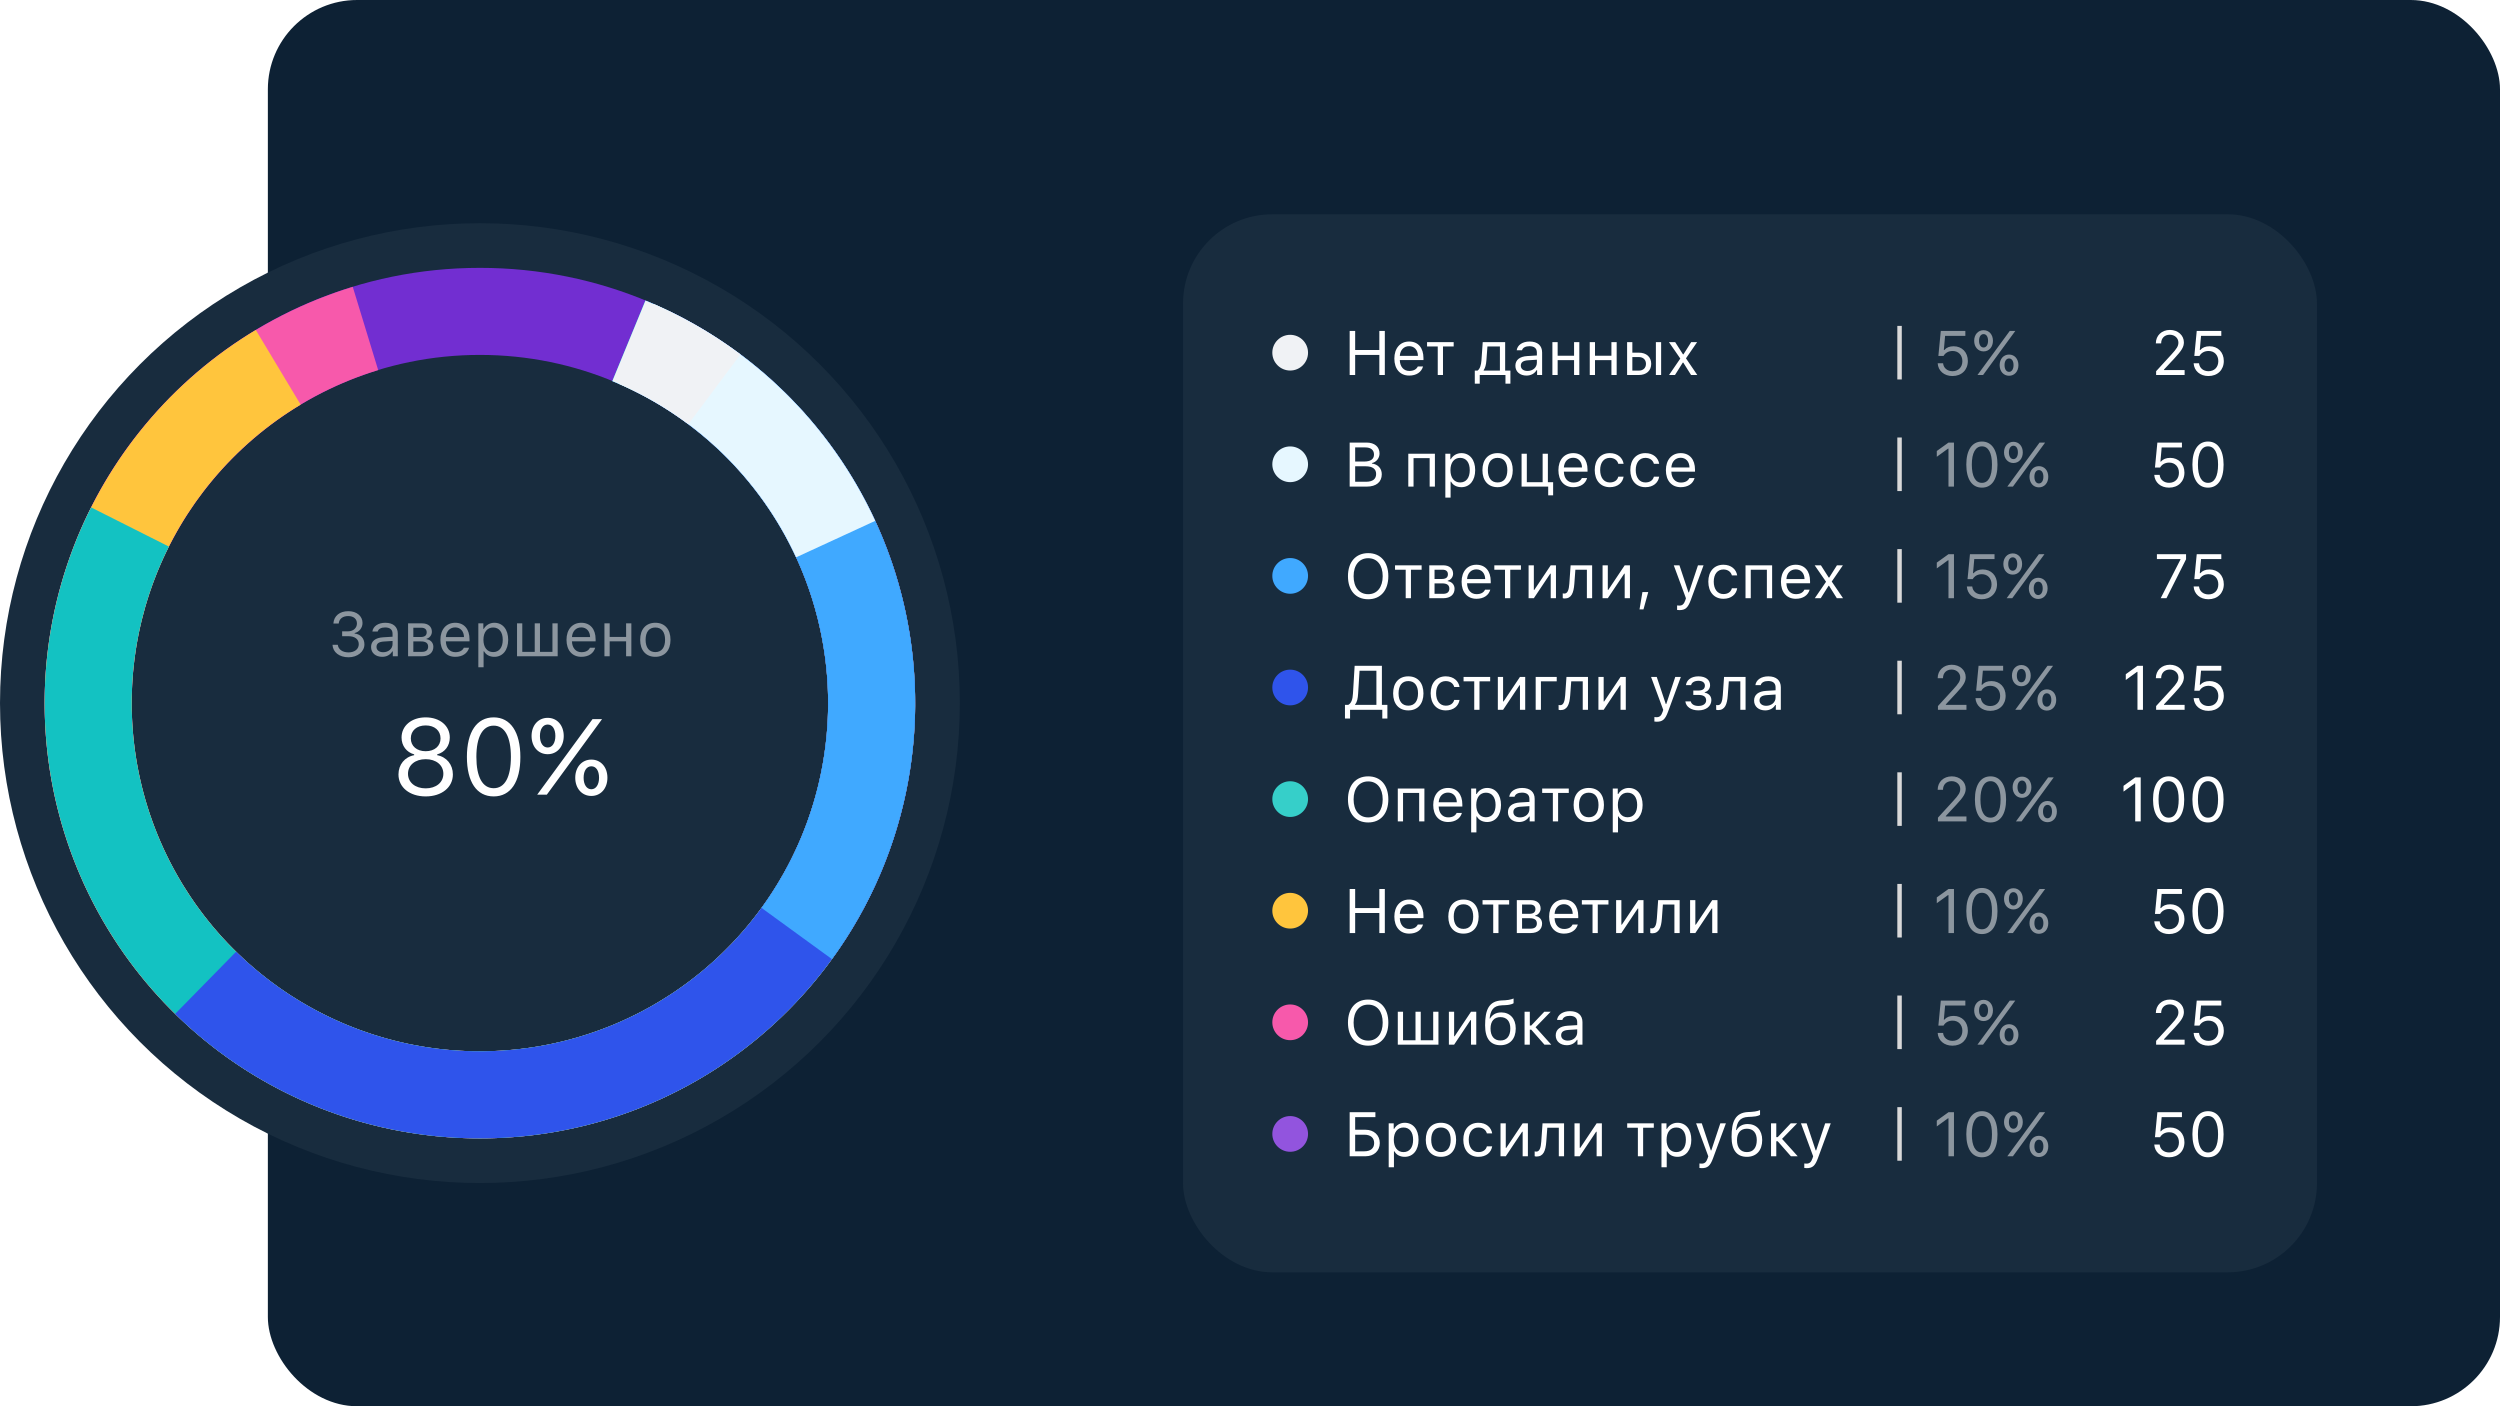 <?xml version="1.0" encoding="UTF-8"?> <svg xmlns="http://www.w3.org/2000/svg" width="560" height="315" viewBox="0 0 560 315" fill="none"><rect x="60" width="500" height="315" rx="20" fill="#0D2134"></rect><circle cx="107.5" cy="157.5" r="107.5" fill="#182C3E"></circle><g filter="url(#filter0_ddd_945_18233)"><rect x="265" y="39" width="254" height="237" rx="20" fill="#182C3E"></rect><circle cx="289" cy="70" r="4" fill="#F0F2F5"></circle><path d="M310.201 75H308.971V70.509H303.557V75H302.326V65.136H303.557V69.401H308.971V65.136H310.201V75ZM315.643 68.54C314.467 68.54 313.646 69.401 313.558 70.707H317.618C317.591 69.401 316.812 68.54 315.643 68.54ZM317.584 73.093H318.76C318.404 74.357 317.27 75.13 315.656 75.13C313.612 75.13 312.334 73.653 312.334 71.322C312.334 69.005 313.633 67.501 315.656 67.501C317.646 67.501 318.855 68.916 318.855 71.206V71.657H313.558V71.712C313.619 73.168 314.433 74.091 315.684 74.091C316.634 74.091 317.276 73.742 317.584 73.093ZM325.623 67.631V68.615H323.23V75H322.055V68.615H319.662V67.631H325.623ZM335.979 74.016V68.615H333.184L332.951 71.767C332.883 72.662 332.691 73.448 332.343 73.906V74.016H335.979ZM331.461 76.948H330.354V74.016H330.969C331.509 73.66 331.775 72.731 331.844 71.739L332.131 67.631H337.155V74.016H338.331V76.948H337.224V75H331.461V76.948ZM342.152 74.098C343.362 74.098 344.258 73.305 344.258 72.252V71.575L342.275 71.705C341.154 71.78 340.662 72.17 340.662 72.908C340.662 73.66 341.298 74.098 342.152 74.098ZM341.934 75.13C340.505 75.13 339.445 74.282 339.445 72.936C339.445 71.616 340.416 70.857 342.132 70.755L344.258 70.625V69.955C344.258 69.046 343.69 68.547 342.59 68.547C341.708 68.547 341.093 68.882 340.929 69.463H339.739C339.896 68.28 341.059 67.501 342.631 67.501C344.429 67.501 345.434 68.424 345.434 69.955V75H344.312V73.913H344.203C343.725 74.699 342.918 75.13 341.934 75.13ZM352.591 75V71.664H348.913V75H347.737V67.631H348.913V70.68H352.591V67.631H353.767V75H352.591ZM360.958 75V71.664H357.28V75H356.104V67.631H357.28V70.68H360.958V67.631H362.134V75H360.958ZM370.918 75V67.631H372.094V75H370.918ZM367.104 70.981H365.647V74.016H367.104C368.074 74.016 368.696 73.414 368.696 72.498C368.696 71.575 368.067 70.981 367.104 70.981ZM364.472 75V67.631H365.647V69.996H367.104C368.792 69.996 369.872 70.967 369.872 72.498C369.872 74.029 368.792 75 367.104 75H364.472ZM377.057 72.218H376.947L375.197 75H373.864L376.387 71.315L373.837 67.631H375.238L376.988 70.372H377.098L378.827 67.631H380.16L377.658 71.268L380.194 75H378.8L377.057 72.218Z" fill="white"></path><line x1="425.5" y1="64" x2="425.5" y2="76" stroke="#D9D9D9"></line><path d="M437.354 75.232C435.488 75.232 434.148 74.077 434.039 72.375H435.249C435.358 73.441 436.206 74.152 437.368 74.152C438.688 74.152 439.569 73.25 439.569 71.897C439.569 70.543 438.681 69.62 437.389 69.62C436.493 69.62 435.755 70.023 435.352 70.728H434.196L434.736 65.136H440.239V66.236H435.7L435.42 69.401H435.529C436.008 68.841 436.705 68.561 437.614 68.561C439.487 68.561 440.8 69.921 440.8 71.862C440.8 73.865 439.398 75.232 437.354 75.232ZM446.419 67.337C446.419 68.731 445.551 69.716 444.32 69.716C443.09 69.716 442.215 68.731 442.215 67.337C442.215 65.949 443.09 64.965 444.32 64.965C445.551 64.965 446.419 65.942 446.419 67.337ZM444.32 68.841C444.922 68.841 445.325 68.239 445.325 67.337C445.325 66.414 444.936 65.84 444.32 65.84C443.705 65.84 443.309 66.428 443.309 67.337C443.309 68.246 443.712 68.841 444.32 68.841ZM444.211 75H442.953L446.72 69.859L450.179 65.136H451.423L447.595 70.372L444.211 75ZM452.127 72.792C452.127 74.186 451.259 75.171 450.028 75.171C448.798 75.171 447.923 74.186 447.923 72.792C447.923 71.404 448.798 70.42 450.028 70.42C451.259 70.42 452.127 71.397 452.127 72.792ZM450.028 74.296C450.63 74.296 451.033 73.694 451.033 72.792C451.033 71.869 450.644 71.295 450.028 71.295C449.413 71.295 449.017 71.883 449.017 72.792C449.017 73.701 449.42 74.296 450.028 74.296Z" fill="white" fill-opacity="0.5"></path><path d="M482.908 67.911C482.908 66.161 484.234 64.903 486.066 64.903C487.837 64.903 489.19 66.106 489.19 67.672C489.19 68.697 488.726 69.497 487.105 71.233L484.733 73.783V73.893H489.354V75H482.97V74.152L486.381 70.427C487.652 69.046 487.96 68.513 487.96 67.72C487.96 66.735 487.119 65.977 486.032 65.977C484.877 65.977 484.098 66.749 484.098 67.911V67.918H482.908V67.911ZM494.687 75.232C492.82 75.232 491.48 74.077 491.371 72.375H492.581C492.69 73.441 493.538 74.152 494.7 74.152C496.02 74.152 496.901 73.25 496.901 71.897C496.901 70.543 496.013 69.62 494.721 69.62C493.825 69.62 493.087 70.023 492.684 70.728H491.528L492.068 65.136H497.571V66.236H493.032L492.752 69.401H492.861C493.34 68.841 494.037 68.561 494.946 68.561C496.819 68.561 498.132 69.921 498.132 71.862C498.132 73.865 496.73 75.232 494.687 75.232Z" fill="white"></path><circle cx="289" cy="95" r="4" fill="#E6F7FF"></circle><path d="M306.175 100H302.326V90.136H306.1C307.911 90.136 309.019 91.086 309.019 92.597C309.019 93.622 308.267 94.552 307.316 94.723V94.832C308.663 95.003 309.518 95.926 309.518 97.231C309.518 98.968 308.273 100 306.175 100ZM303.557 91.223V94.388H305.525C307.016 94.388 307.774 93.855 307.774 92.809C307.774 91.804 307.063 91.223 305.84 91.223H303.557ZM303.557 98.913H305.99C307.474 98.913 308.253 98.311 308.253 97.17C308.253 96.028 307.446 95.447 305.874 95.447H303.557V98.913ZM320.243 100V93.615H316.634V100H315.458V92.631H321.419V100H320.243ZM327.346 92.501C329.226 92.501 330.442 93.998 330.442 96.315C330.442 98.619 329.219 100.13 327.346 100.13C326.293 100.13 325.445 99.672 325.042 98.893H324.933V102.461H323.757V92.631H324.878V93.861H324.987C325.459 93.014 326.341 92.501 327.346 92.501ZM327.065 99.07C328.419 99.07 329.226 98.038 329.226 96.315C329.226 94.593 328.419 93.561 327.072 93.561C325.739 93.561 324.898 94.62 324.898 96.315C324.898 98.004 325.739 99.07 327.065 99.07ZM335.46 100.13C333.361 100.13 332.062 98.681 332.062 96.315C332.062 93.943 333.361 92.501 335.46 92.501C337.559 92.501 338.857 93.943 338.857 96.315C338.857 98.681 337.559 100.13 335.46 100.13ZM335.46 99.07C336.854 99.07 337.641 98.059 337.641 96.315C337.641 94.565 336.854 93.561 335.46 93.561C334.065 93.561 333.279 94.565 333.279 96.315C333.279 98.059 334.065 99.07 335.46 99.07ZM347.901 101.948H346.794V100H340.833V92.631H342.009V99.016H345.55V92.631H346.726V99.016H347.901V101.948ZM352.393 93.54C351.217 93.54 350.396 94.401 350.308 95.707H354.368C354.341 94.401 353.562 93.54 352.393 93.54ZM354.334 98.093H355.51C355.154 99.357 354.02 100.13 352.406 100.13C350.362 100.13 349.084 98.653 349.084 96.322C349.084 94.005 350.383 92.501 352.406 92.501C354.396 92.501 355.605 93.916 355.605 96.206V96.657H350.308V96.712C350.369 98.168 351.183 99.091 352.434 99.091C353.384 99.091 354.026 98.742 354.334 98.093ZM363.686 94.887H362.496C362.305 94.155 361.655 93.561 360.596 93.561C359.27 93.561 358.436 94.62 358.436 96.288C358.436 97.99 359.283 99.07 360.596 99.07C361.587 99.07 362.277 98.612 362.496 97.778H363.686C363.474 99.132 362.373 100.13 360.603 100.13C358.538 100.13 357.219 98.633 357.219 96.288C357.219 93.991 358.531 92.501 360.596 92.501C362.387 92.501 363.48 93.574 363.686 94.887ZM371.656 94.887H370.467C370.275 94.155 369.626 93.561 368.566 93.561C367.24 93.561 366.406 94.62 366.406 96.288C366.406 97.99 367.254 99.07 368.566 99.07C369.558 99.07 370.248 98.612 370.467 97.778H371.656C371.444 99.132 370.344 100.13 368.573 100.13C366.509 100.13 365.189 98.633 365.189 96.288C365.189 93.991 366.502 92.501 368.566 92.501C370.357 92.501 371.451 93.574 371.656 94.887ZM376.469 93.54C375.293 93.54 374.473 94.401 374.384 95.707H378.444C378.417 94.401 377.638 93.54 376.469 93.54ZM378.41 98.093H379.586C379.23 99.357 378.096 100.13 376.482 100.13C374.438 100.13 373.16 98.653 373.16 96.322C373.16 94.005 374.459 92.501 376.482 92.501C378.472 92.501 379.682 93.916 379.682 96.206V96.657H374.384V96.712C374.445 98.168 375.259 99.091 376.51 99.091C377.46 99.091 378.103 98.742 378.41 98.093Z" fill="white"></path><line x1="425.5" y1="89" x2="425.5" y2="101" stroke="#D9D9D9"></line><path d="M436.459 100V91.503H436.35L433.841 93.321V92.022L436.466 90.136H437.689V100H436.459ZM443.951 100.232C441.729 100.232 440.451 98.346 440.451 95.064C440.451 91.811 441.743 89.903 443.951 89.903C446.146 89.903 447.438 91.817 447.438 95.085C447.438 98.359 446.166 100.232 443.951 100.232ZM443.951 99.159C445.407 99.159 446.2 97.71 446.2 95.064C446.2 92.446 445.394 90.983 443.951 90.983C442.509 90.983 441.688 92.46 441.688 95.064C441.688 97.703 442.495 99.159 443.951 99.159ZM453.104 92.337C453.104 93.731 452.236 94.716 451.006 94.716C449.775 94.716 448.9 93.731 448.9 92.337C448.9 90.949 449.775 89.965 451.006 89.965C452.236 89.965 453.104 90.942 453.104 92.337ZM451.006 93.841C451.607 93.841 452.011 93.239 452.011 92.337C452.011 91.414 451.621 90.84 451.006 90.84C450.391 90.84 449.994 91.428 449.994 92.337C449.994 93.246 450.397 93.841 451.006 93.841ZM450.896 100H449.639L453.405 94.859L456.864 90.136H458.108L454.28 95.372L450.896 100ZM458.812 97.792C458.812 99.186 457.944 100.171 456.714 100.171C455.483 100.171 454.608 99.186 454.608 97.792C454.608 96.404 455.483 95.42 456.714 95.42C457.944 95.42 458.812 96.397 458.812 97.792ZM456.714 99.296C457.315 99.296 457.719 98.694 457.719 97.792C457.719 96.869 457.329 96.295 456.714 96.295C456.099 96.295 455.702 96.883 455.702 97.792C455.702 98.701 456.105 99.296 456.714 99.296Z" fill="white" fill-opacity="0.5"></path><path d="M485.868 100.232C484.002 100.232 482.662 99.077 482.553 97.375H483.763C483.872 98.441 484.72 99.152 485.882 99.152C487.201 99.152 488.083 98.25 488.083 96.897C488.083 95.543 487.194 94.62 485.902 94.62C485.007 94.62 484.269 95.023 483.865 95.728H482.71L483.25 90.136H488.753V91.236H484.214L483.934 94.401H484.043C484.521 93.841 485.219 93.561 486.128 93.561C488.001 93.561 489.313 94.921 489.313 96.862C489.313 98.865 487.912 100.232 485.868 100.232ZM494.598 100.232C492.376 100.232 491.098 98.346 491.098 95.064C491.098 91.811 492.39 89.903 494.598 89.903C496.792 89.903 498.084 91.817 498.084 95.085C498.084 98.359 496.812 100.232 494.598 100.232ZM494.598 99.159C496.054 99.159 496.847 97.71 496.847 95.064C496.847 92.446 496.04 90.983 494.598 90.983C493.155 90.983 492.335 92.46 492.335 95.064C492.335 97.703 493.142 99.159 494.598 99.159Z" fill="white"></path><circle cx="289" cy="120" r="4" fill="#40A9FF"></circle><path d="M306.476 114.903C309.278 114.903 310.987 116.899 310.987 120.064C310.987 123.216 309.292 125.232 306.476 125.232C303.646 125.232 301.943 123.223 301.943 120.064C301.943 116.893 303.687 114.903 306.476 114.903ZM306.476 116.038C304.466 116.038 303.208 117.597 303.208 120.064C303.208 122.512 304.425 124.098 306.476 124.098C308.499 124.098 309.723 122.512 309.723 120.064C309.723 117.597 308.492 116.038 306.476 116.038ZM318.445 117.631V118.615H316.053V125H314.877V118.615H312.484V117.631H318.445ZM323.135 118.615H321.337V120.693H322.943C323.9 120.693 324.331 120.331 324.331 119.641C324.331 119.025 323.962 118.615 323.135 118.615ZM323.046 121.678H321.337V124.016H323.271C324.174 124.016 324.652 123.605 324.652 122.86C324.652 122.04 324.105 121.678 323.046 121.678ZM320.161 125V117.631H323.285C324.68 117.631 325.493 118.376 325.493 119.518C325.493 120.242 324.98 120.926 324.29 121.069V121.179C325.227 121.309 325.821 121.992 325.821 122.881C325.821 124.166 324.885 125 323.299 125H320.161ZM330.709 118.54C329.533 118.54 328.713 119.401 328.624 120.707H332.685C332.657 119.401 331.878 118.54 330.709 118.54ZM332.65 123.093H333.826C333.471 124.357 332.336 125.13 330.723 125.13C328.679 125.13 327.4 123.653 327.4 121.322C327.4 119.005 328.699 117.501 330.723 117.501C332.712 117.501 333.922 118.916 333.922 121.206V121.657H328.624V121.712C328.686 123.168 329.499 124.091 330.75 124.091C331.7 124.091 332.343 123.742 332.65 123.093ZM340.689 117.631V118.615H338.297V125H337.121V118.615H334.729V117.631H340.689ZM343.581 125H342.405V117.631H343.581V123.127H343.69L347.361 117.631H348.537V125H347.361V119.504H347.252L343.581 125ZM352.652 121.767C352.502 123.79 352.017 125.062 350.485 125.062C350.273 125.062 350.137 125.021 350.055 124.986V123.906C350.116 123.927 350.253 123.961 350.424 123.961C351.155 123.961 351.436 123.106 351.531 121.739L351.818 117.631H356.638V125H355.462V118.615H352.885L352.652 121.767ZM360.151 125H358.976V117.631H360.151V123.127H360.261L363.932 117.631H365.107V125H363.932V119.504H363.822L360.151 125ZM368.136 127.509H367.254L367.903 123.619H369.209L368.136 127.509ZM376.195 127.666C376.038 127.666 375.833 127.652 375.669 127.625V126.62C375.812 126.647 375.997 126.654 376.161 126.654C376.838 126.654 377.207 126.333 377.515 125.444L377.651 125.007L374.924 117.631H376.195L378.219 123.694H378.328L380.345 117.631H381.596L378.718 125.451C378.089 127.16 377.501 127.666 376.195 127.666ZM389.129 119.887H387.939C387.748 119.155 387.099 118.561 386.039 118.561C384.713 118.561 383.879 119.62 383.879 121.288C383.879 122.99 384.727 124.07 386.039 124.07C387.03 124.07 387.721 123.612 387.939 122.778H389.129C388.917 124.132 387.816 125.13 386.046 125.13C383.981 125.13 382.662 123.633 382.662 121.288C382.662 118.991 383.975 117.501 386.039 117.501C387.83 117.501 388.924 118.574 389.129 119.887ZM395.78 125V118.615H392.171V125H390.995V117.631H396.956V125H395.78ZM402.24 118.54C401.064 118.54 400.244 119.401 400.155 120.707H404.216C404.188 119.401 403.409 118.54 402.24 118.54ZM404.182 123.093H405.357C405.002 124.357 403.867 125.13 402.254 125.13C400.21 125.13 398.932 123.653 398.932 121.322C398.932 119.005 400.23 117.501 402.254 117.501C404.243 117.501 405.453 118.916 405.453 121.206V121.657H400.155V121.712C400.217 123.168 401.03 124.091 402.281 124.091C403.231 124.091 403.874 123.742 404.182 123.093ZM409.705 122.218H409.596L407.846 125H406.513L409.035 121.315L406.485 117.631H407.887L409.637 120.372H409.746L411.476 117.631H412.809L410.307 121.268L412.843 125H411.448L409.705 122.218Z" fill="white"></path><line x1="425.5" y1="114" x2="425.5" y2="126" stroke="#D9D9D9"></line><path d="M436.459 125V116.503H436.35L433.841 118.321V117.022L436.466 115.136H437.689V125H436.459ZM443.89 125.232C442.023 125.232 440.684 124.077 440.574 122.375H441.784C441.894 123.441 442.741 124.152 443.903 124.152C445.223 124.152 446.104 123.25 446.104 121.896C446.104 120.543 445.216 119.62 443.924 119.62C443.028 119.62 442.29 120.023 441.887 120.728H440.731L441.271 115.136H446.774V116.236H442.235L441.955 119.401H442.064C442.543 118.841 443.24 118.561 444.149 118.561C446.022 118.561 447.335 119.921 447.335 121.862C447.335 123.865 445.934 125.232 443.89 125.232ZM452.954 117.337C452.954 118.731 452.086 119.716 450.855 119.716C449.625 119.716 448.75 118.731 448.75 117.337C448.75 115.949 449.625 114.965 450.855 114.965C452.086 114.965 452.954 115.942 452.954 117.337ZM450.855 118.841C451.457 118.841 451.86 118.239 451.86 117.337C451.86 116.414 451.471 115.84 450.855 115.84C450.24 115.84 449.844 116.428 449.844 117.337C449.844 118.246 450.247 118.841 450.855 118.841ZM450.746 125H449.488L453.255 119.859L456.714 115.136H457.958L454.13 120.372L450.746 125ZM458.662 122.792C458.662 124.187 457.794 125.171 456.563 125.171C455.333 125.171 454.458 124.187 454.458 122.792C454.458 121.404 455.333 120.42 456.563 120.42C457.794 120.42 458.662 121.397 458.662 122.792ZM456.563 124.296C457.165 124.296 457.568 123.694 457.568 122.792C457.568 121.869 457.179 121.295 456.563 121.295C455.948 121.295 455.552 121.883 455.552 122.792C455.552 123.701 455.955 124.296 456.563 124.296Z" fill="white" fill-opacity="0.5"></path><path d="M483.995 125L488.425 116.332V116.236H483.147V115.136H489.676V116.277L485.287 125H483.995ZM494.687 125.232C492.82 125.232 491.48 124.077 491.371 122.375H492.581C492.69 123.441 493.538 124.152 494.7 124.152C496.02 124.152 496.901 123.25 496.901 121.896C496.901 120.543 496.013 119.62 494.721 119.62C493.825 119.62 493.087 120.023 492.684 120.728H491.528L492.068 115.136H497.571V116.236H493.032L492.752 119.401H492.861C493.34 118.841 494.037 118.561 494.946 118.561C496.819 118.561 498.132 119.921 498.132 121.862C498.132 123.865 496.73 125.232 494.687 125.232Z" fill="white"></path><circle cx="289" cy="145" r="4" fill="#2F54EB"></circle><path d="M304.22 146.37C304.151 147.484 304.015 148.229 303.529 148.811V148.893H308.314V141.243H304.541L304.22 146.37ZM302.415 150V151.948H301.273V148.893H302.005C302.723 148.51 302.989 147.635 303.064 146.343L303.44 140.136H309.545V148.893H310.775V151.948H309.634V150H302.415ZM315.458 150.13C313.359 150.13 312.061 148.681 312.061 146.315C312.061 143.943 313.359 142.501 315.458 142.501C317.557 142.501 318.855 143.943 318.855 146.315C318.855 148.681 317.557 150.13 315.458 150.13ZM315.458 149.07C316.853 149.07 317.639 148.059 317.639 146.315C317.639 144.565 316.853 143.561 315.458 143.561C314.063 143.561 313.277 144.565 313.277 146.315C313.277 148.059 314.063 149.07 315.458 149.07ZM326.936 144.887H325.746C325.555 144.155 324.905 143.561 323.846 143.561C322.52 143.561 321.686 144.62 321.686 146.288C321.686 147.99 322.533 149.07 323.846 149.07C324.837 149.07 325.527 148.612 325.746 147.778H326.936C326.724 149.132 325.623 150.13 323.853 150.13C321.788 150.13 320.469 148.633 320.469 146.288C320.469 143.991 321.781 142.501 323.846 142.501C325.637 142.501 326.73 143.574 326.936 144.887ZM333.799 142.631V143.615H331.406V150H330.23V143.615H327.838V142.631H333.799ZM336.69 150H335.515V142.631H336.69V148.127H336.8L340.471 142.631H341.646V150H340.471V144.504H340.361L336.69 150ZM348.708 143.615H345.167V150H343.991V142.631H348.708V143.615ZM351.723 146.767C351.572 148.79 351.087 150.062 349.556 150.062C349.344 150.062 349.207 150.021 349.125 149.986V148.906C349.187 148.927 349.323 148.961 349.494 148.961C350.226 148.961 350.506 148.106 350.602 146.739L350.889 142.631H355.708V150H354.532V143.615H351.955L351.723 146.767ZM359.222 150H358.046V142.631H359.222V148.127H359.331L363.002 142.631H364.178V150H363.002V144.504H362.893L359.222 150ZM371.109 152.666C370.952 152.666 370.747 152.652 370.583 152.625V151.62C370.727 151.647 370.911 151.654 371.075 151.654C371.752 151.654 372.121 151.333 372.429 150.444L372.565 150.007L369.838 142.631H371.109L373.133 148.694H373.242L375.259 142.631H376.51L373.632 150.451C373.003 152.16 372.415 152.666 371.109 152.666ZM380.447 150.123C378.848 150.123 377.651 149.337 377.521 148.113H378.731C378.875 148.756 379.524 149.132 380.447 149.132C381.534 149.132 382.177 148.619 382.177 147.888C382.177 147.047 381.575 146.664 380.447 146.664H379.299V145.68H380.447C381.377 145.68 381.896 145.317 381.896 144.579C381.896 143.957 381.411 143.499 380.447 143.499C379.565 143.499 378.909 143.882 378.813 144.477H377.651C377.809 143.267 378.902 142.501 380.447 142.501C382.108 142.501 383.059 143.314 383.059 144.49C383.059 145.222 382.587 145.878 381.862 146.042V146.151C382.84 146.363 383.346 146.979 383.346 147.826C383.346 149.193 382.163 150.123 380.447 150.123ZM387.023 146.767C386.873 148.79 386.388 150.062 384.856 150.062C384.645 150.062 384.508 150.021 384.426 149.986V148.906C384.487 148.927 384.624 148.961 384.795 148.961C385.526 148.961 385.807 148.106 385.902 146.739L386.189 142.631H391.009V150H389.833V143.615H387.256L387.023 146.767ZM395.623 149.098C396.833 149.098 397.729 148.305 397.729 147.252V146.575L395.746 146.705C394.625 146.78 394.133 147.17 394.133 147.908C394.133 148.66 394.769 149.098 395.623 149.098ZM395.404 150.13C393.976 150.13 392.916 149.282 392.916 147.936C392.916 146.616 393.887 145.857 395.603 145.755L397.729 145.625V144.955C397.729 144.046 397.161 143.547 396.061 143.547C395.179 143.547 394.563 143.882 394.399 144.463H393.21C393.367 143.28 394.529 142.501 396.102 142.501C397.899 142.501 398.904 143.424 398.904 144.955V150H397.783V148.913H397.674C397.195 149.699 396.389 150.13 395.404 150.13Z" fill="white"></path><line x1="425.5" y1="139" x2="425.5" y2="151" stroke="#D9D9D9"></line><path d="M434.039 142.911C434.039 141.161 435.365 139.903 437.197 139.903C438.968 139.903 440.321 141.106 440.321 142.672C440.321 143.697 439.856 144.497 438.236 146.233L435.864 148.783V148.893H440.485V150H434.101V149.152L437.512 145.427C438.783 144.046 439.091 143.513 439.091 142.72C439.091 141.735 438.25 140.977 437.163 140.977C436.008 140.977 435.229 141.749 435.229 142.911V142.918H434.039V142.911ZM445.817 150.232C443.951 150.232 442.611 149.077 442.502 147.375H443.712C443.821 148.441 444.669 149.152 445.831 149.152C447.15 149.152 448.032 148.25 448.032 146.896C448.032 145.543 447.144 144.62 445.852 144.62C444.956 144.62 444.218 145.023 443.814 145.728H442.659L443.199 140.136H448.702V141.236H444.163L443.883 144.401H443.992C444.471 143.841 445.168 143.561 446.077 143.561C447.95 143.561 449.263 144.921 449.263 146.862C449.263 148.865 447.861 150.232 445.817 150.232ZM454.882 142.337C454.882 143.731 454.014 144.716 452.783 144.716C451.553 144.716 450.678 143.731 450.678 142.337C450.678 140.949 451.553 139.965 452.783 139.965C454.014 139.965 454.882 140.942 454.882 142.337ZM452.783 143.841C453.385 143.841 453.788 143.239 453.788 142.337C453.788 141.414 453.398 140.84 452.783 140.84C452.168 140.84 451.771 141.428 451.771 142.337C451.771 143.246 452.175 143.841 452.783 143.841ZM452.674 150H451.416L455.183 144.859L458.642 140.136H459.886L456.058 145.372L452.674 150ZM460.59 147.792C460.59 149.187 459.722 150.171 458.491 150.171C457.261 150.171 456.386 149.187 456.386 147.792C456.386 146.404 457.261 145.42 458.491 145.42C459.722 145.42 460.59 146.397 460.59 147.792ZM458.491 149.296C459.093 149.296 459.496 148.694 459.496 147.792C459.496 146.869 459.106 146.295 458.491 146.295C457.876 146.295 457.479 146.883 457.479 147.792C457.479 148.701 457.883 149.296 458.491 149.296Z" fill="white" fill-opacity="0.5"></path><path d="M478.793 150V141.503H478.684L476.175 143.321V142.022L478.8 140.136H480.023V150H478.793ZM482.908 142.911C482.908 141.161 484.234 139.903 486.066 139.903C487.837 139.903 489.19 141.106 489.19 142.672C489.19 143.697 488.726 144.497 487.105 146.233L484.733 148.783V148.893H489.354V150H482.97V149.152L486.381 145.427C487.652 144.046 487.96 143.513 487.96 142.72C487.96 141.735 487.119 140.977 486.032 140.977C484.877 140.977 484.098 141.749 484.098 142.911V142.918H482.908V142.911ZM494.687 150.232C492.82 150.232 491.48 149.077 491.371 147.375H492.581C492.69 148.441 493.538 149.152 494.7 149.152C496.02 149.152 496.901 148.25 496.901 146.896C496.901 145.543 496.013 144.62 494.721 144.62C493.825 144.62 493.087 145.023 492.684 145.728H491.528L492.068 140.136H497.571V141.236H493.032L492.752 144.401H492.861C493.34 143.841 494.037 143.561 494.946 143.561C496.819 143.561 498.132 144.921 498.132 146.862C498.132 148.865 496.73 150.232 494.687 150.232Z" fill="white"></path><circle cx="289" cy="170" r="4" fill="#36CFC9"></circle><path d="M306.476 164.903C309.278 164.903 310.987 166.899 310.987 170.064C310.987 173.216 309.292 175.232 306.476 175.232C303.646 175.232 301.943 173.223 301.943 170.064C301.943 166.893 303.687 164.903 306.476 164.903ZM306.476 166.038C304.466 166.038 303.208 167.597 303.208 170.064C303.208 172.512 304.425 174.098 306.476 174.098C308.499 174.098 309.723 172.512 309.723 170.064C309.723 167.597 308.492 166.038 306.476 166.038ZM317.892 175V168.615H314.282V175H313.106V167.631H319.067V175H317.892ZM324.352 168.54C323.176 168.54 322.355 169.401 322.267 170.707H326.327C326.3 169.401 325.521 168.54 324.352 168.54ZM326.293 173.093H327.469C327.113 174.357 325.979 175.13 324.365 175.13C322.321 175.13 321.043 173.653 321.043 171.322C321.043 169.005 322.342 167.501 324.365 167.501C326.354 167.501 327.564 168.916 327.564 171.206V171.657H322.267V171.712C322.328 173.168 323.142 174.091 324.393 174.091C325.343 174.091 325.985 173.742 326.293 173.093ZM333.129 167.501C335.009 167.501 336.226 168.998 336.226 171.315C336.226 173.619 335.002 175.13 333.129 175.13C332.076 175.13 331.229 174.672 330.825 173.893H330.716V177.461H329.54V167.631H330.661V168.861H330.771C331.242 168.014 332.124 167.501 333.129 167.501ZM332.849 174.07C334.202 174.07 335.009 173.038 335.009 171.315C335.009 169.593 334.202 168.561 332.855 168.561C331.522 168.561 330.682 169.62 330.682 171.315C330.682 173.004 331.522 174.07 332.849 174.07ZM340.484 174.098C341.694 174.098 342.59 173.305 342.59 172.252V171.575L340.607 171.705C339.486 171.78 338.994 172.17 338.994 172.908C338.994 173.66 339.63 174.098 340.484 174.098ZM340.266 175.13C338.837 175.13 337.777 174.282 337.777 172.936C337.777 171.616 338.748 170.857 340.464 170.755L342.59 170.625V169.955C342.59 169.046 342.022 168.547 340.922 168.547C340.04 168.547 339.425 168.882 339.261 169.463H338.071C338.229 168.28 339.391 167.501 340.963 167.501C342.761 167.501 343.766 168.424 343.766 169.955V175H342.645V173.913H342.535C342.057 174.699 341.25 175.13 340.266 175.13ZM351.408 167.631V168.615H349.016V175H347.84V168.615H345.447V167.631H351.408ZM355.886 175.13C353.787 175.13 352.488 173.681 352.488 171.315C352.488 168.943 353.787 167.501 355.886 167.501C357.984 167.501 359.283 168.943 359.283 171.315C359.283 173.681 357.984 175.13 355.886 175.13ZM355.886 174.07C357.28 174.07 358.066 173.059 358.066 171.315C358.066 169.565 357.28 168.561 355.886 168.561C354.491 168.561 353.705 169.565 353.705 171.315C353.705 173.059 354.491 174.07 355.886 174.07ZM364.848 167.501C366.728 167.501 367.944 168.998 367.944 171.315C367.944 173.619 366.721 175.13 364.848 175.13C363.795 175.13 362.947 174.672 362.544 173.893H362.435V177.461H361.259V167.631H362.38V168.861H362.489C362.961 168.014 363.843 167.501 364.848 167.501ZM364.567 174.07C365.921 174.07 366.728 173.038 366.728 171.315C366.728 169.593 365.921 168.561 364.574 168.561C363.241 168.561 362.4 169.62 362.4 171.315C362.4 173.004 363.241 174.07 364.567 174.07Z" fill="white"></path><line x1="425.5" y1="164" x2="425.5" y2="176" stroke="#D9D9D9"></line><path d="M434.039 167.911C434.039 166.161 435.365 164.903 437.197 164.903C438.968 164.903 440.321 166.106 440.321 167.672C440.321 168.697 439.856 169.497 438.236 171.233L435.864 173.783V173.893H440.485V175H434.101V174.152L437.512 170.427C438.783 169.046 439.091 168.513 439.091 167.72C439.091 166.735 438.25 165.977 437.163 165.977C436.008 165.977 435.229 166.749 435.229 167.911V167.918H434.039V167.911ZM445.879 175.232C443.657 175.232 442.379 173.346 442.379 170.064C442.379 166.811 443.671 164.903 445.879 164.903C448.073 164.903 449.365 166.817 449.365 170.085C449.365 173.359 448.094 175.232 445.879 175.232ZM445.879 174.159C447.335 174.159 448.128 172.71 448.128 170.064C448.128 167.446 447.321 165.983 445.879 165.983C444.437 165.983 443.616 167.46 443.616 170.064C443.616 172.703 444.423 174.159 445.879 174.159ZM455.032 167.337C455.032 168.731 454.164 169.716 452.934 169.716C451.703 169.716 450.828 168.731 450.828 167.337C450.828 165.949 451.703 164.965 452.934 164.965C454.164 164.965 455.032 165.942 455.032 167.337ZM452.934 168.841C453.535 168.841 453.938 168.239 453.938 167.337C453.938 166.414 453.549 165.84 452.934 165.84C452.318 165.84 451.922 166.428 451.922 167.337C451.922 168.246 452.325 168.841 452.934 168.841ZM452.824 175H451.566L455.333 169.859L458.792 165.136H460.036L456.208 170.372L452.824 175ZM460.74 172.792C460.74 174.187 459.872 175.171 458.642 175.171C457.411 175.171 456.536 174.187 456.536 172.792C456.536 171.404 457.411 170.42 458.642 170.42C459.872 170.42 460.74 171.397 460.74 172.792ZM458.642 174.296C459.243 174.296 459.646 173.694 459.646 172.792C459.646 171.869 459.257 171.295 458.642 171.295C458.026 171.295 457.63 171.883 457.63 172.792C457.63 173.701 458.033 174.296 458.642 174.296Z" fill="white" fill-opacity="0.5"></path><path d="M478.287 175V166.503H478.178L475.669 168.321V167.022L478.294 165.136H479.518V175H478.287ZM485.779 175.232C483.558 175.232 482.279 173.346 482.279 170.064C482.279 166.811 483.571 164.903 485.779 164.903C487.974 164.903 489.266 166.817 489.266 170.085C489.266 173.359 487.994 175.232 485.779 175.232ZM485.779 174.159C487.235 174.159 488.028 172.71 488.028 170.064C488.028 167.446 487.222 165.983 485.779 165.983C484.337 165.983 483.517 167.46 483.517 170.064C483.517 172.703 484.323 174.159 485.779 174.159ZM494.598 175.232C492.376 175.232 491.098 173.346 491.098 170.064C491.098 166.811 492.39 164.903 494.598 164.903C496.792 164.903 498.084 166.817 498.084 170.085C498.084 173.359 496.812 175.232 494.598 175.232ZM494.598 174.159C496.054 174.159 496.847 172.71 496.847 170.064C496.847 167.446 496.04 165.983 494.598 165.983C493.155 165.983 492.335 167.46 492.335 170.064C492.335 172.703 493.142 174.159 494.598 174.159Z" fill="white"></path><circle cx="289" cy="195" r="4" fill="#FFC53D"></circle><path d="M310.201 200H308.971V195.509H303.557V200H302.326V190.136H303.557V194.401H308.971V190.136H310.201V200ZM315.643 193.54C314.467 193.54 313.646 194.401 313.558 195.707H317.618C317.591 194.401 316.812 193.54 315.643 193.54ZM317.584 198.093H318.76C318.404 199.357 317.27 200.13 315.656 200.13C313.612 200.13 312.334 198.653 312.334 196.322C312.334 194.005 313.633 192.501 315.656 192.501C317.646 192.501 318.855 193.916 318.855 196.206V196.657H313.558V196.712C313.619 198.168 314.433 199.091 315.684 199.091C316.634 199.091 317.276 198.742 317.584 198.093ZM327.817 200.13C325.719 200.13 324.42 198.681 324.42 196.315C324.42 193.943 325.719 192.501 327.817 192.501C329.916 192.501 331.215 193.943 331.215 196.315C331.215 198.681 329.916 200.13 327.817 200.13ZM327.817 199.07C329.212 199.07 329.998 198.059 329.998 196.315C329.998 194.565 329.212 193.561 327.817 193.561C326.423 193.561 325.637 194.565 325.637 196.315C325.637 198.059 326.423 199.07 327.817 199.07ZM338.051 192.631V193.615H335.658V200H334.482V193.615H332.09V192.631H338.051ZM342.74 193.615H340.942V195.693H342.549C343.506 195.693 343.937 195.331 343.937 194.641C343.937 194.025 343.567 193.615 342.74 193.615ZM342.651 196.678H340.942V199.016H342.877C343.779 199.016 344.258 198.605 344.258 197.86C344.258 197.04 343.711 196.678 342.651 196.678ZM339.767 200V192.631H342.891C344.285 192.631 345.099 193.376 345.099 194.518C345.099 195.242 344.586 195.926 343.896 196.069V196.179C344.832 196.309 345.427 196.992 345.427 197.881C345.427 199.166 344.49 200 342.904 200H339.767ZM350.314 193.54C349.139 193.54 348.318 194.401 348.229 195.707H352.29C352.263 194.401 351.483 193.54 350.314 193.54ZM352.256 198.093H353.432C353.076 199.357 351.941 200.13 350.328 200.13C348.284 200.13 347.006 198.653 347.006 196.322C347.006 194.005 348.305 192.501 350.328 192.501C352.317 192.501 353.527 193.916 353.527 196.206V196.657H348.229V196.712C348.291 198.168 349.104 199.091 350.355 199.091C351.306 199.091 351.948 198.742 352.256 198.093ZM360.295 192.631V193.615H357.902V200H356.727V193.615H354.334V192.631H360.295ZM363.187 200H362.011V192.631H363.187V198.127H363.296L366.967 192.631H368.143V200H366.967V194.504H366.857L363.187 200ZM372.258 196.767C372.107 198.79 371.622 200.062 370.091 200.062C369.879 200.062 369.742 200.021 369.66 199.986V198.906C369.722 198.927 369.858 198.961 370.029 198.961C370.761 198.961 371.041 198.106 371.137 196.739L371.424 192.631H376.243V200H375.067V193.615H372.49L372.258 196.767ZM379.757 200H378.581V192.631H379.757V198.127H379.866L383.537 192.631H384.713V200H383.537V194.504H383.428L379.757 200Z" fill="white"></path><line x1="425.5" y1="189" x2="425.5" y2="201" stroke="#D9D9D9"></line><path d="M436.459 200V191.503H436.35L433.841 193.321V192.022L436.466 190.136H437.689V200H436.459ZM443.951 200.232C441.729 200.232 440.451 198.346 440.451 195.064C440.451 191.811 441.743 189.903 443.951 189.903C446.146 189.903 447.438 191.817 447.438 195.085C447.438 198.359 446.166 200.232 443.951 200.232ZM443.951 199.159C445.407 199.159 446.2 197.71 446.2 195.064C446.2 192.446 445.394 190.983 443.951 190.983C442.509 190.983 441.688 192.46 441.688 195.064C441.688 197.703 442.495 199.159 443.951 199.159ZM453.104 192.337C453.104 193.731 452.236 194.716 451.006 194.716C449.775 194.716 448.9 193.731 448.9 192.337C448.9 190.949 449.775 189.965 451.006 189.965C452.236 189.965 453.104 190.942 453.104 192.337ZM451.006 193.841C451.607 193.841 452.011 193.239 452.011 192.337C452.011 191.414 451.621 190.84 451.006 190.84C450.391 190.84 449.994 191.428 449.994 192.337C449.994 193.246 450.397 193.841 451.006 193.841ZM450.896 200H449.639L453.405 194.859L456.864 190.136H458.108L454.28 195.372L450.896 200ZM458.812 197.792C458.812 199.187 457.944 200.171 456.714 200.171C455.483 200.171 454.608 199.187 454.608 197.792C454.608 196.404 455.483 195.42 456.714 195.42C457.944 195.42 458.812 196.397 458.812 197.792ZM456.714 199.296C457.315 199.296 457.719 198.694 457.719 197.792C457.719 196.869 457.329 196.295 456.714 196.295C456.099 196.295 455.702 196.883 455.702 197.792C455.702 198.701 456.105 199.296 456.714 199.296Z" fill="white" fill-opacity="0.5"></path><path d="M485.868 200.232C484.002 200.232 482.662 199.077 482.553 197.375H483.763C483.872 198.441 484.72 199.152 485.882 199.152C487.201 199.152 488.083 198.25 488.083 196.896C488.083 195.543 487.194 194.62 485.902 194.62C485.007 194.62 484.269 195.023 483.865 195.728H482.71L483.25 190.136H488.753V191.236H484.214L483.934 194.401H484.043C484.521 193.841 485.219 193.561 486.128 193.561C488.001 193.561 489.313 194.921 489.313 196.862C489.313 198.865 487.912 200.232 485.868 200.232ZM494.598 200.232C492.376 200.232 491.098 198.346 491.098 195.064C491.098 191.811 492.39 189.903 494.598 189.903C496.792 189.903 498.084 191.817 498.084 195.085C498.084 198.359 496.812 200.232 494.598 200.232ZM494.598 199.159C496.054 199.159 496.847 197.71 496.847 195.064C496.847 192.446 496.04 190.983 494.598 190.983C493.155 190.983 492.335 192.46 492.335 195.064C492.335 197.703 493.142 199.159 494.598 199.159Z" fill="white"></path><circle cx="289" cy="220" r="4" fill="#F759AB"></circle><path d="M306.476 214.903C309.278 214.903 310.987 216.899 310.987 220.064C310.987 223.216 309.292 225.232 306.476 225.232C303.646 225.232 301.943 223.223 301.943 220.064C301.943 216.893 303.687 214.903 306.476 214.903ZM306.476 216.038C304.466 216.038 303.208 217.597 303.208 220.064C303.208 222.512 304.425 224.098 306.476 224.098C308.499 224.098 309.723 222.512 309.723 220.064C309.723 217.597 308.492 216.038 306.476 216.038ZM313.106 225V217.631H314.282V224.016H317.071V217.631H318.247V224.016H321.036V217.631H322.212V225H313.106ZM325.726 225H324.55V217.631H325.726V223.127H325.835L329.506 217.631H330.682V225H329.506V219.504H329.396L325.726 225ZM336.096 224.07C337.511 224.07 338.311 223.086 338.311 221.384C338.311 219.764 337.511 218.834 336.096 218.834C334.681 218.834 333.881 219.764 333.881 221.384C333.881 223.086 334.681 224.07 336.096 224.07ZM333.669 219.142H333.778C334.223 218.362 335.036 217.781 336.273 217.781C338.215 217.781 339.527 219.135 339.527 221.384C339.527 223.708 338.215 225.13 336.096 225.13C333.915 225.13 332.664 223.701 332.664 220.68C332.664 217.289 333.45 215.225 336.383 215.095L337.121 215.061C338.276 215.006 339.035 214.671 339.042 214.664V215.717C339.042 215.717 338.625 216.093 337.176 216.154L336.424 216.188C334.462 216.277 333.895 217.323 333.669 219.142ZM343 221.644H342.679V225H341.503V217.631H342.679V220.714H343L345.919 217.631H347.348L343.971 221.104L347.478 225H345.953L343 221.644ZM351.189 224.098C352.399 224.098 353.295 223.305 353.295 222.252V221.575L351.312 221.705C350.191 221.78 349.699 222.17 349.699 222.908C349.699 223.66 350.335 224.098 351.189 224.098ZM350.971 225.13C349.542 225.13 348.482 224.282 348.482 222.936C348.482 221.616 349.453 220.857 351.169 220.755L353.295 220.625V219.955C353.295 219.046 352.728 218.547 351.627 218.547C350.745 218.547 350.13 218.882 349.966 219.463H348.776C348.934 218.28 350.096 217.501 351.668 217.501C353.466 217.501 354.471 218.424 354.471 219.955V225H353.35V223.913H353.24C352.762 224.699 351.955 225.13 350.971 225.13Z" fill="white"></path><line x1="425.5" y1="214" x2="425.5" y2="226" stroke="#D9D9D9"></line><path d="M437.354 225.232C435.488 225.232 434.148 224.077 434.039 222.375H435.249C435.358 223.441 436.206 224.152 437.368 224.152C438.688 224.152 439.569 223.25 439.569 221.896C439.569 220.543 438.681 219.62 437.389 219.62C436.493 219.62 435.755 220.023 435.352 220.728H434.196L434.736 215.136H440.239V216.236H435.7L435.42 219.401H435.529C436.008 218.841 436.705 218.561 437.614 218.561C439.487 218.561 440.8 219.921 440.8 221.862C440.8 223.865 439.398 225.232 437.354 225.232ZM446.419 217.337C446.419 218.731 445.551 219.716 444.32 219.716C443.09 219.716 442.215 218.731 442.215 217.337C442.215 215.949 443.09 214.965 444.32 214.965C445.551 214.965 446.419 215.942 446.419 217.337ZM444.32 218.841C444.922 218.841 445.325 218.239 445.325 217.337C445.325 216.414 444.936 215.84 444.32 215.84C443.705 215.84 443.309 216.428 443.309 217.337C443.309 218.246 443.712 218.841 444.32 218.841ZM444.211 225H442.953L446.72 219.859L450.179 215.136H451.423L447.595 220.372L444.211 225ZM452.127 222.792C452.127 224.187 451.259 225.171 450.028 225.171C448.798 225.171 447.923 224.187 447.923 222.792C447.923 221.404 448.798 220.42 450.028 220.42C451.259 220.42 452.127 221.397 452.127 222.792ZM450.028 224.296C450.63 224.296 451.033 223.694 451.033 222.792C451.033 221.869 450.644 221.295 450.028 221.295C449.413 221.295 449.017 221.883 449.017 222.792C449.017 223.701 449.42 224.296 450.028 224.296Z" fill="white" fill-opacity="0.5"></path><path d="M482.908 217.911C482.908 216.161 484.234 214.903 486.066 214.903C487.837 214.903 489.19 216.106 489.19 217.672C489.19 218.697 488.726 219.497 487.105 221.233L484.733 223.783V223.893H489.354V225H482.97V224.152L486.381 220.427C487.652 219.046 487.96 218.513 487.96 217.72C487.96 216.735 487.119 215.977 486.032 215.977C484.877 215.977 484.098 216.749 484.098 217.911V217.918H482.908V217.911ZM494.687 225.232C492.82 225.232 491.48 224.077 491.371 222.375H492.581C492.69 223.441 493.538 224.152 494.7 224.152C496.02 224.152 496.901 223.25 496.901 221.896C496.901 220.543 496.013 219.62 494.721 219.62C493.825 219.62 493.087 220.023 492.684 220.728H491.528L492.068 215.136H497.571V216.236H493.032L492.752 219.401H492.861C493.34 218.841 494.037 218.561 494.946 218.561C496.819 218.561 498.132 219.921 498.132 221.862C498.132 223.865 496.73 225.232 494.687 225.232Z" fill="white"></path><circle cx="289" cy="245" r="4" fill="#9254DE"></circle><path d="M309.073 247.04C309.073 248.783 307.768 250 305.915 250H302.326V240.136H308.089V241.243H303.557V244.066H305.901C307.754 244.066 309.073 245.29 309.073 247.04ZM303.557 248.893H305.594C307.009 248.893 307.809 248.229 307.809 247.04C307.809 245.844 307.002 245.174 305.594 245.174H303.557V248.893ZM314.658 242.501C316.538 242.501 317.755 243.998 317.755 246.315C317.755 248.619 316.531 250.13 314.658 250.13C313.605 250.13 312.758 249.672 312.354 248.893H312.245V252.461H311.069V242.631H312.19V243.861H312.3C312.771 243.014 313.653 242.501 314.658 242.501ZM314.378 249.07C315.731 249.07 316.538 248.038 316.538 246.315C316.538 244.593 315.731 243.561 314.385 243.561C313.052 243.561 312.211 244.62 312.211 246.315C312.211 248.004 313.052 249.07 314.378 249.07ZM322.772 250.13C320.674 250.13 319.375 248.681 319.375 246.315C319.375 243.943 320.674 242.501 322.772 242.501C324.871 242.501 326.17 243.943 326.17 246.315C326.17 248.681 324.871 250.13 322.772 250.13ZM322.772 249.07C324.167 249.07 324.953 248.059 324.953 246.315C324.953 244.565 324.167 243.561 322.772 243.561C321.378 243.561 320.592 244.565 320.592 246.315C320.592 248.059 321.378 249.07 322.772 249.07ZM334.25 244.887H333.061C332.869 244.155 332.22 243.561 331.16 243.561C329.834 243.561 329 244.62 329 246.288C329 247.99 329.848 249.07 331.16 249.07C332.151 249.07 332.842 248.612 333.061 247.778H334.25C334.038 249.132 332.938 250.13 331.167 250.13C329.103 250.13 327.783 248.633 327.783 246.288C327.783 243.991 329.096 242.501 331.16 242.501C332.951 242.501 334.045 243.574 334.25 244.887ZM337.292 250H336.116V242.631H337.292V248.127H337.401L341.072 242.631H342.248V250H341.072V244.504H340.963L337.292 250ZM346.363 246.767C346.213 248.79 345.728 250.062 344.196 250.062C343.984 250.062 343.848 250.021 343.766 249.986V248.906C343.827 248.927 343.964 248.961 344.135 248.961C344.866 248.961 345.146 248.106 345.242 246.739L345.529 242.631H350.349V250H349.173V243.615H346.596L346.363 246.767ZM353.862 250H352.687V242.631H353.862V248.127H353.972L357.643 242.631H358.818V250H357.643V244.504H357.533L353.862 250ZM370.453 242.631V243.615H368.061V250H366.885V243.615H364.492V242.631H370.453ZM375.758 242.501C377.638 242.501 378.854 243.998 378.854 246.315C378.854 248.619 377.631 250.13 375.758 250.13C374.705 250.13 373.857 249.672 373.454 248.893H373.345V252.461H372.169V242.631H373.29V243.861H373.399C373.871 243.014 374.753 242.501 375.758 242.501ZM375.478 249.07C376.831 249.07 377.638 248.038 377.638 246.315C377.638 244.593 376.831 243.561 375.484 243.561C374.151 243.561 373.311 244.62 373.311 246.315C373.311 248.004 374.151 249.07 375.478 249.07ZM381.199 252.666C381.042 252.666 380.837 252.652 380.673 252.625V251.62C380.816 251.647 381.001 251.654 381.165 251.654C381.842 251.654 382.211 251.333 382.519 250.444L382.655 250.007L379.928 242.631H381.199L383.223 248.694H383.332L385.349 242.631H386.6L383.722 250.451C383.093 252.16 382.505 252.666 381.199 252.666ZM391.303 249.07C392.718 249.07 393.518 248.086 393.518 246.384C393.518 244.764 392.718 243.834 391.303 243.834C389.888 243.834 389.088 244.764 389.088 246.384C389.088 248.086 389.888 249.07 391.303 249.07ZM388.876 244.142H388.985C389.43 243.362 390.243 242.781 391.48 242.781C393.422 242.781 394.734 244.135 394.734 246.384C394.734 248.708 393.422 250.13 391.303 250.13C389.122 250.13 387.871 248.701 387.871 245.68C387.871 242.289 388.657 240.225 391.59 240.095L392.328 240.061C393.483 240.006 394.242 239.671 394.249 239.664V240.717C394.249 240.717 393.832 241.093 392.383 241.154L391.631 241.188C389.669 241.277 389.102 242.323 388.876 244.142ZM398.207 246.644H397.886V250H396.71V242.631H397.886V245.714H398.207L401.126 242.631H402.555L399.178 246.104L402.685 250H401.16L398.207 246.644ZM404.688 252.666C404.53 252.666 404.325 252.652 404.161 252.625V251.62C404.305 251.647 404.489 251.654 404.653 251.654C405.33 251.654 405.699 251.333 406.007 250.444L406.144 250.007L403.416 242.631H404.688L406.711 248.694H406.82L408.837 242.631H410.088L407.21 250.451C406.581 252.16 405.993 252.666 404.688 252.666Z" fill="white"></path><line x1="425.5" y1="239" x2="425.5" y2="251" stroke="#D9D9D9"></line><path d="M436.459 250V241.503H436.35L433.841 243.321V242.022L436.466 240.136H437.689V250H436.459ZM443.951 250.232C441.729 250.232 440.451 248.346 440.451 245.064C440.451 241.811 441.743 239.903 443.951 239.903C446.146 239.903 447.438 241.817 447.438 245.085C447.438 248.359 446.166 250.232 443.951 250.232ZM443.951 249.159C445.407 249.159 446.2 247.71 446.2 245.064C446.2 242.446 445.394 240.983 443.951 240.983C442.509 240.983 441.688 242.46 441.688 245.064C441.688 247.703 442.495 249.159 443.951 249.159ZM453.104 242.337C453.104 243.731 452.236 244.716 451.006 244.716C449.775 244.716 448.9 243.731 448.9 242.337C448.9 240.949 449.775 239.965 451.006 239.965C452.236 239.965 453.104 240.942 453.104 242.337ZM451.006 243.841C451.607 243.841 452.011 243.239 452.011 242.337C452.011 241.414 451.621 240.84 451.006 240.84C450.391 240.84 449.994 241.428 449.994 242.337C449.994 243.246 450.397 243.841 451.006 243.841ZM450.896 250H449.639L453.405 244.859L456.864 240.136H458.108L454.28 245.372L450.896 250ZM458.812 247.792C458.812 249.187 457.944 250.171 456.714 250.171C455.483 250.171 454.608 249.187 454.608 247.792C454.608 246.404 455.483 245.42 456.714 245.42C457.944 245.42 458.812 246.397 458.812 247.792ZM456.714 249.296C457.315 249.296 457.719 248.694 457.719 247.792C457.719 246.869 457.329 246.295 456.714 246.295C456.099 246.295 455.702 246.883 455.702 247.792C455.702 248.701 456.105 249.296 456.714 249.296Z" fill="white" fill-opacity="0.5"></path><path d="M485.868 250.232C484.002 250.232 482.662 249.077 482.553 247.375H483.763C483.872 248.441 484.72 249.152 485.882 249.152C487.201 249.152 488.083 248.25 488.083 246.896C488.083 245.543 487.194 244.62 485.902 244.62C485.007 244.62 484.269 245.023 483.865 245.728H482.71L483.25 240.136H488.753V241.236H484.214L483.934 244.401H484.043C484.521 243.841 485.219 243.561 486.128 243.561C488.001 243.561 489.313 244.921 489.313 246.862C489.313 248.865 487.912 250.232 485.868 250.232ZM494.598 250.232C492.376 250.232 491.098 248.346 491.098 245.064C491.098 241.811 492.39 239.903 494.598 239.903C496.792 239.903 498.084 241.817 498.084 245.085C498.084 248.359 496.812 250.232 494.598 250.232ZM494.598 249.159C496.054 249.159 496.847 247.71 496.847 245.064C496.847 242.446 496.04 240.983 494.598 240.983C493.155 240.983 492.335 242.46 492.335 245.064C492.335 247.703 493.142 249.159 494.598 249.159Z" fill="white"></path></g><path d="M205 157.5C205 211.348 161.348 255 107.5 255C53.652 255 10 211.348 10 157.5C10 103.652 53.652 60 107.5 60C161.348 60 205 103.652 205 157.5ZM29.5 157.5C29.5 200.578 64.422 235.5 107.5 235.5C150.578 235.5 185.5 200.578 185.5 157.5C185.5 114.422 150.578 79.5 107.5 79.5C64.422 79.5 29.5 114.422 29.5 157.5Z" fill="#722ED1"></path><path d="M149.871 69.688C170.335 79.563 186.708 96.274 196.161 116.936C205.615 137.599 207.554 160.913 201.646 182.854C195.737 204.794 182.351 223.982 163.8 237.102C145.25 250.223 122.699 256.452 100.043 254.714C77.388 252.977 56.051 243.381 39.718 227.585C23.385 211.788 13.082 190.784 10.589 168.199C8.095 145.614 13.568 122.868 26.062 103.889C38.556 84.91 57.286 70.891 79.016 64.253L84.713 82.903C67.329 88.213 52.345 99.428 42.35 114.611C32.355 129.794 27.976 147.991 29.971 166.059C31.966 184.127 40.208 200.931 53.274 213.568C66.341 226.205 83.41 233.881 101.535 235.272C119.659 236.662 137.7 231.678 152.54 221.182C167.381 210.685 178.09 195.335 182.817 177.783C187.544 160.231 185.992 141.579 178.429 125.049C170.867 108.519 157.768 95.15 141.397 87.251L149.871 69.688Z" fill="#F759AB"></path><path d="M146.735 68.243C166.736 77.035 183.205 92.29 193.499 111.561C203.793 130.831 207.317 153.001 203.504 174.514C199.691 196.027 188.764 215.636 172.474 230.195C156.184 244.755 135.476 253.421 113.672 254.804C91.868 256.188 70.231 250.207 52.232 237.823C34.233 225.438 20.916 207.367 14.415 186.508C7.915 165.65 8.609 143.212 16.386 122.795C24.162 102.378 38.571 85.165 57.301 73.916L67.341 90.633C52.357 99.632 40.83 113.403 34.608 129.736C28.387 146.07 27.832 164.02 33.032 180.707C38.233 197.394 48.887 211.85 63.286 221.758C77.685 231.666 94.994 236.45 112.438 235.344C129.881 234.237 146.447 227.304 159.479 215.656C172.511 204.009 181.253 188.322 184.303 171.111C187.353 153.901 184.535 136.165 176.299 120.749C168.064 105.332 154.889 93.128 138.888 86.094L146.735 68.243Z" fill="#FFC53D"></path><path d="M144.559 67.317C162.689 74.768 178.153 87.51 188.932 103.881C199.712 120.252 205.307 139.491 204.987 159.09C204.667 178.689 198.448 197.736 187.14 213.746C175.833 229.757 159.962 241.988 141.598 248.843C123.235 255.698 103.232 256.859 84.199 252.175C65.165 247.49 47.986 237.178 34.902 222.583C21.818 207.988 13.437 189.788 10.852 170.358C8.267 150.928 11.598 131.17 20.411 113.662L37.829 122.43C30.778 136.436 28.113 152.243 30.181 167.787C32.249 183.331 38.954 197.89 49.422 209.566C59.889 221.242 73.632 229.492 88.859 233.24C104.085 236.987 120.088 236.058 134.779 230.574C149.469 225.09 162.166 215.306 171.212 202.497C180.258 189.689 185.234 174.451 185.49 158.772C185.745 143.093 181.269 127.701 172.646 114.604C164.022 101.508 151.651 91.314 137.147 85.354L144.559 67.317Z" fill="#13C2C2"></path><path d="M150.361 69.926C163.043 76.133 174.226 85.021 183.136 95.974C192.046 106.928 198.471 119.686 201.966 133.367C205.461 147.047 205.943 161.324 203.378 175.209C200.814 189.094 195.264 202.256 187.113 213.785C178.962 225.315 168.403 234.936 156.168 241.985C143.933 249.033 130.314 253.339 116.251 254.607C102.188 255.874 88.017 254.071 74.719 249.324C61.422 244.577 49.313 236.998 39.232 227.112L52.886 213.189C60.951 221.098 70.637 227.162 81.276 230.959C91.914 234.757 103.25 236.199 114.501 235.185C125.751 234.171 136.647 230.726 146.435 225.088C156.223 219.449 164.669 211.752 171.19 202.528C177.711 193.305 182.151 182.775 184.203 171.667C186.254 160.559 185.869 149.138 183.073 138.193C180.277 127.249 175.137 117.042 168.009 108.28C160.881 99.517 151.935 92.407 141.789 87.441L150.361 69.926Z" fill="#2F54EB"></path><path d="M144.665 67.361C158.308 72.986 170.495 81.634 180.31 92.654C190.124 103.674 197.309 116.778 201.323 130.978C205.338 145.178 206.076 160.105 203.483 174.632C200.89 189.159 195.034 202.908 186.355 214.843L170.584 203.374C177.527 193.826 182.212 182.827 184.286 171.205C186.361 159.584 185.77 147.643 182.559 136.282C179.347 124.922 173.599 114.439 165.748 105.623C157.896 96.808 148.146 89.889 137.232 85.389L144.665 67.361Z" fill="#40A9FF"></path><path d="M146.32 68.061C168.305 77.604 186.006 94.91 196.041 116.675L178.333 124.84C170.305 107.428 156.144 93.583 138.556 85.949L146.32 68.061Z" fill="#E6F7FF"></path><path d="M144.587 67.329C152.155 70.442 159.302 74.495 165.858 79.393L154.186 95.015C148.941 91.096 143.224 87.853 137.169 85.363L144.587 67.329Z" fill="#F0F2F5"></path><path d="M76.639 142.509V141.415H77.972C79.134 141.415 79.954 140.684 79.954 139.651C79.954 138.66 79.236 137.997 77.992 137.997C76.775 137.997 75.976 138.619 75.873 139.665H74.677C74.8 137.956 76.078 136.903 78.04 136.903C79.893 136.903 81.205 138.004 81.205 139.542C81.205 140.615 80.494 141.545 79.441 141.805V141.914C80.699 142.044 81.629 142.926 81.629 144.341C81.629 145.968 80.077 147.232 78.088 147.232C76.003 147.232 74.567 146.111 74.478 144.43H75.668C75.777 145.462 76.707 146.139 78.074 146.139C79.462 146.139 80.364 145.373 80.364 144.307C80.364 143.199 79.517 142.509 78.026 142.509H76.639ZM85.826 146.098C87.036 146.098 87.932 145.305 87.932 144.252V143.575L85.949 143.705C84.828 143.78 84.336 144.17 84.336 144.908C84.336 145.66 84.972 146.098 85.826 146.098ZM85.607 147.13C84.179 147.13 83.119 146.282 83.119 144.936C83.119 143.616 84.09 142.857 85.806 142.755L87.932 142.625V141.955C87.932 141.046 87.364 140.547 86.264 140.547C85.382 140.547 84.767 140.882 84.603 141.463H83.413C83.57 140.28 84.732 139.501 86.305 139.501C88.103 139.501 89.107 140.424 89.107 141.955V147H87.986V145.913H87.877C87.398 146.699 86.592 147.13 85.607 147.13ZM94.385 140.615H92.587V142.693H94.193C95.15 142.693 95.581 142.331 95.581 141.641C95.581 141.025 95.212 140.615 94.385 140.615ZM94.296 143.678H92.587V146.016H94.522C95.424 146.016 95.902 145.605 95.902 144.86C95.902 144.04 95.356 143.678 94.296 143.678ZM91.411 147V139.631H94.535C95.93 139.631 96.743 140.376 96.743 141.518C96.743 142.242 96.231 142.926 95.54 143.069V143.179C96.477 143.309 97.071 143.992 97.071 144.881C97.071 146.166 96.135 147 94.549 147H91.411ZM101.959 140.54C100.783 140.54 99.963 141.401 99.874 142.707H103.935C103.907 141.401 103.128 140.54 101.959 140.54ZM103.9 145.093H105.076C104.721 146.357 103.586 147.13 101.973 147.13C99.929 147.13 98.65 145.653 98.65 143.322C98.65 141.005 99.949 139.501 101.973 139.501C103.962 139.501 105.172 140.916 105.172 143.206V143.657H99.874V143.712C99.936 145.168 100.749 146.091 102 146.091C102.95 146.091 103.593 145.742 103.9 145.093ZM110.736 139.501C112.616 139.501 113.833 140.998 113.833 143.315C113.833 145.619 112.609 147.13 110.736 147.13C109.684 147.13 108.836 146.672 108.433 145.893H108.323V149.461H107.147V139.631H108.269V140.861H108.378C108.85 140.014 109.731 139.501 110.736 139.501ZM110.456 146.07C111.81 146.07 112.616 145.038 112.616 143.315C112.616 141.593 111.81 140.561 110.463 140.561C109.13 140.561 108.289 141.62 108.289 143.315C108.289 145.004 109.13 146.07 110.456 146.07ZM115.815 147V139.631H116.991V146.016H119.78V139.631H120.956V146.016H123.745V139.631H124.921V147H115.815ZM130.205 140.54C129.029 140.54 128.209 141.401 128.12 142.707H132.181C132.153 141.401 131.374 140.54 130.205 140.54ZM132.146 145.093H133.322C132.967 146.357 131.832 147.13 130.219 147.13C128.175 147.13 126.896 145.653 126.896 143.322C126.896 141.005 128.195 139.501 130.219 139.501C132.208 139.501 133.418 140.916 133.418 143.206V143.657H128.12V143.712C128.182 145.168 128.995 146.091 130.246 146.091C131.196 146.091 131.839 145.742 132.146 145.093ZM140.247 147V143.664H136.569V147H135.394V139.631H136.569V142.68H140.247V139.631H141.423V147H140.247ZM146.796 147.13C144.697 147.13 143.398 145.681 143.398 143.315C143.398 140.943 144.697 139.501 146.796 139.501C148.895 139.501 150.193 140.943 150.193 143.315C150.193 145.681 148.895 147.13 146.796 147.13ZM146.796 146.07C148.19 146.07 148.977 145.059 148.977 143.315C148.977 141.565 148.19 140.561 146.796 140.561C145.401 140.561 144.615 141.565 144.615 143.315C144.615 145.059 145.401 146.07 146.796 146.07Z" fill="white" fill-opacity="0.5"></path><path d="M95.352 178.398C91.766 178.398 89.258 176.371 89.258 173.477C89.258 171.273 90.652 169.562 92.773 169.164V168.977C91.051 168.508 89.949 167.043 89.949 165.203C89.949 162.566 92.188 160.691 95.352 160.691C98.516 160.691 100.754 162.566 100.754 165.203C100.754 167.055 99.676 168.496 97.93 168.977V169.164C100.051 169.562 101.445 171.273 101.445 173.477C101.445 176.371 98.938 178.398 95.352 178.398ZM95.352 176.594C97.695 176.594 99.312 175.258 99.312 173.324C99.312 171.391 97.695 170.055 95.352 170.055C93.008 170.055 91.391 171.391 91.391 173.324C91.391 175.258 93.008 176.594 95.352 176.594ZM95.352 168.273C97.344 168.273 98.68 167.125 98.68 165.402C98.68 163.656 97.356 162.496 95.352 162.496C93.348 162.496 92.023 163.656 92.023 165.402C92.023 167.125 93.359 168.273 95.352 168.273ZM110.586 178.398C106.777 178.398 104.586 175.164 104.586 169.539C104.586 163.961 106.801 160.691 110.586 160.691C114.348 160.691 116.562 163.973 116.562 169.574C116.562 175.188 114.383 178.398 110.586 178.398ZM110.586 176.559C113.082 176.559 114.441 174.074 114.441 169.539C114.441 165.051 113.059 162.543 110.586 162.543C108.113 162.543 106.707 165.074 106.707 169.539C106.707 174.062 108.09 176.559 110.586 176.559ZM126.277 164.863C126.277 167.254 124.789 168.941 122.68 168.941C120.57 168.941 119.07 167.254 119.07 164.863C119.07 162.484 120.57 160.797 122.68 160.797C124.789 160.797 126.277 162.473 126.277 164.863ZM122.68 167.441C123.711 167.441 124.402 166.41 124.402 164.863C124.402 163.281 123.734 162.297 122.68 162.297C121.625 162.297 120.945 163.305 120.945 164.863C120.945 166.422 121.637 167.441 122.68 167.441ZM122.492 178H120.336L126.793 169.188L132.723 161.09H134.855L128.293 170.066L122.492 178ZM136.062 174.215C136.062 176.605 134.574 178.293 132.465 178.293C130.355 178.293 128.855 176.605 128.855 174.215C128.855 171.836 130.355 170.148 132.465 170.148C134.574 170.148 136.062 171.824 136.062 174.215ZM132.465 176.793C133.496 176.793 134.188 175.762 134.188 174.215C134.188 172.633 133.52 171.648 132.465 171.648C131.41 171.648 130.73 172.656 130.73 174.215C130.73 175.773 131.422 176.793 132.465 176.793Z" fill="white"></path><defs><filter id="filter0_ddd_945_18233" x="229" y="6" width="326" height="309" filterUnits="userSpaceOnUse" color-interpolation-filters="sRGB"><feFlood flood-opacity="0" result="BackgroundImageFix"></feFlood><feColorMatrix in="SourceAlpha" type="matrix" values="0 0 0 0 0 0 0 0 0 0 0 0 0 0 0 0 0 0 127 0" result="hardAlpha"></feColorMatrix><feMorphology radius="4" operator="erode" in="SourceAlpha" result="effect1_dropShadow_945_18233"></feMorphology><feOffset dy="3"></feOffset><feGaussianBlur stdDeviation="3"></feGaussianBlur><feColorMatrix type="matrix" values="0 0 0 0 0 0 0 0 0 0 0 0 0 0 0 0 0 0 0.12 0"></feColorMatrix><feBlend mode="normal" in2="BackgroundImageFix" result="effect1_dropShadow_945_18233"></feBlend><feColorMatrix in="SourceAlpha" type="matrix" values="0 0 0 0 0 0 0 0 0 0 0 0 0 0 0 0 0 0 127 0" result="hardAlpha"></feColorMatrix><feOffset dy="3"></feOffset><feGaussianBlur stdDeviation="8"></feGaussianBlur><feColorMatrix type="matrix" values="0 0 0 0 0 0 0 0 0 0 0 0 0 0 0 0 0 0 0.08 0"></feColorMatrix><feBlend mode="normal" in2="effect1_dropShadow_945_18233" result="effect2_dropShadow_945_18233"></feBlend><feColorMatrix in="SourceAlpha" type="matrix" values="0 0 0 0 0 0 0 0 0 0 0 0 0 0 0 0 0 0 127 0" result="hardAlpha"></feColorMatrix><feMorphology radius="8" operator="dilate" in="SourceAlpha" result="effect3_dropShadow_945_18233"></feMorphology><feOffset dy="3"></feOffset><feGaussianBlur stdDeviation="14"></feGaussianBlur><feColorMatrix type="matrix" values="0 0 0 0 0 0 0 0 0 0 0 0 0 0 0 0 0 0 0.05 0"></feColorMatrix><feBlend mode="normal" in2="effect2_dropShadow_945_18233" result="effect3_dropShadow_945_18233"></feBlend><feBlend mode="normal" in="SourceGraphic" in2="effect3_dropShadow_945_18233" result="shape"></feBlend></filter></defs></svg> 